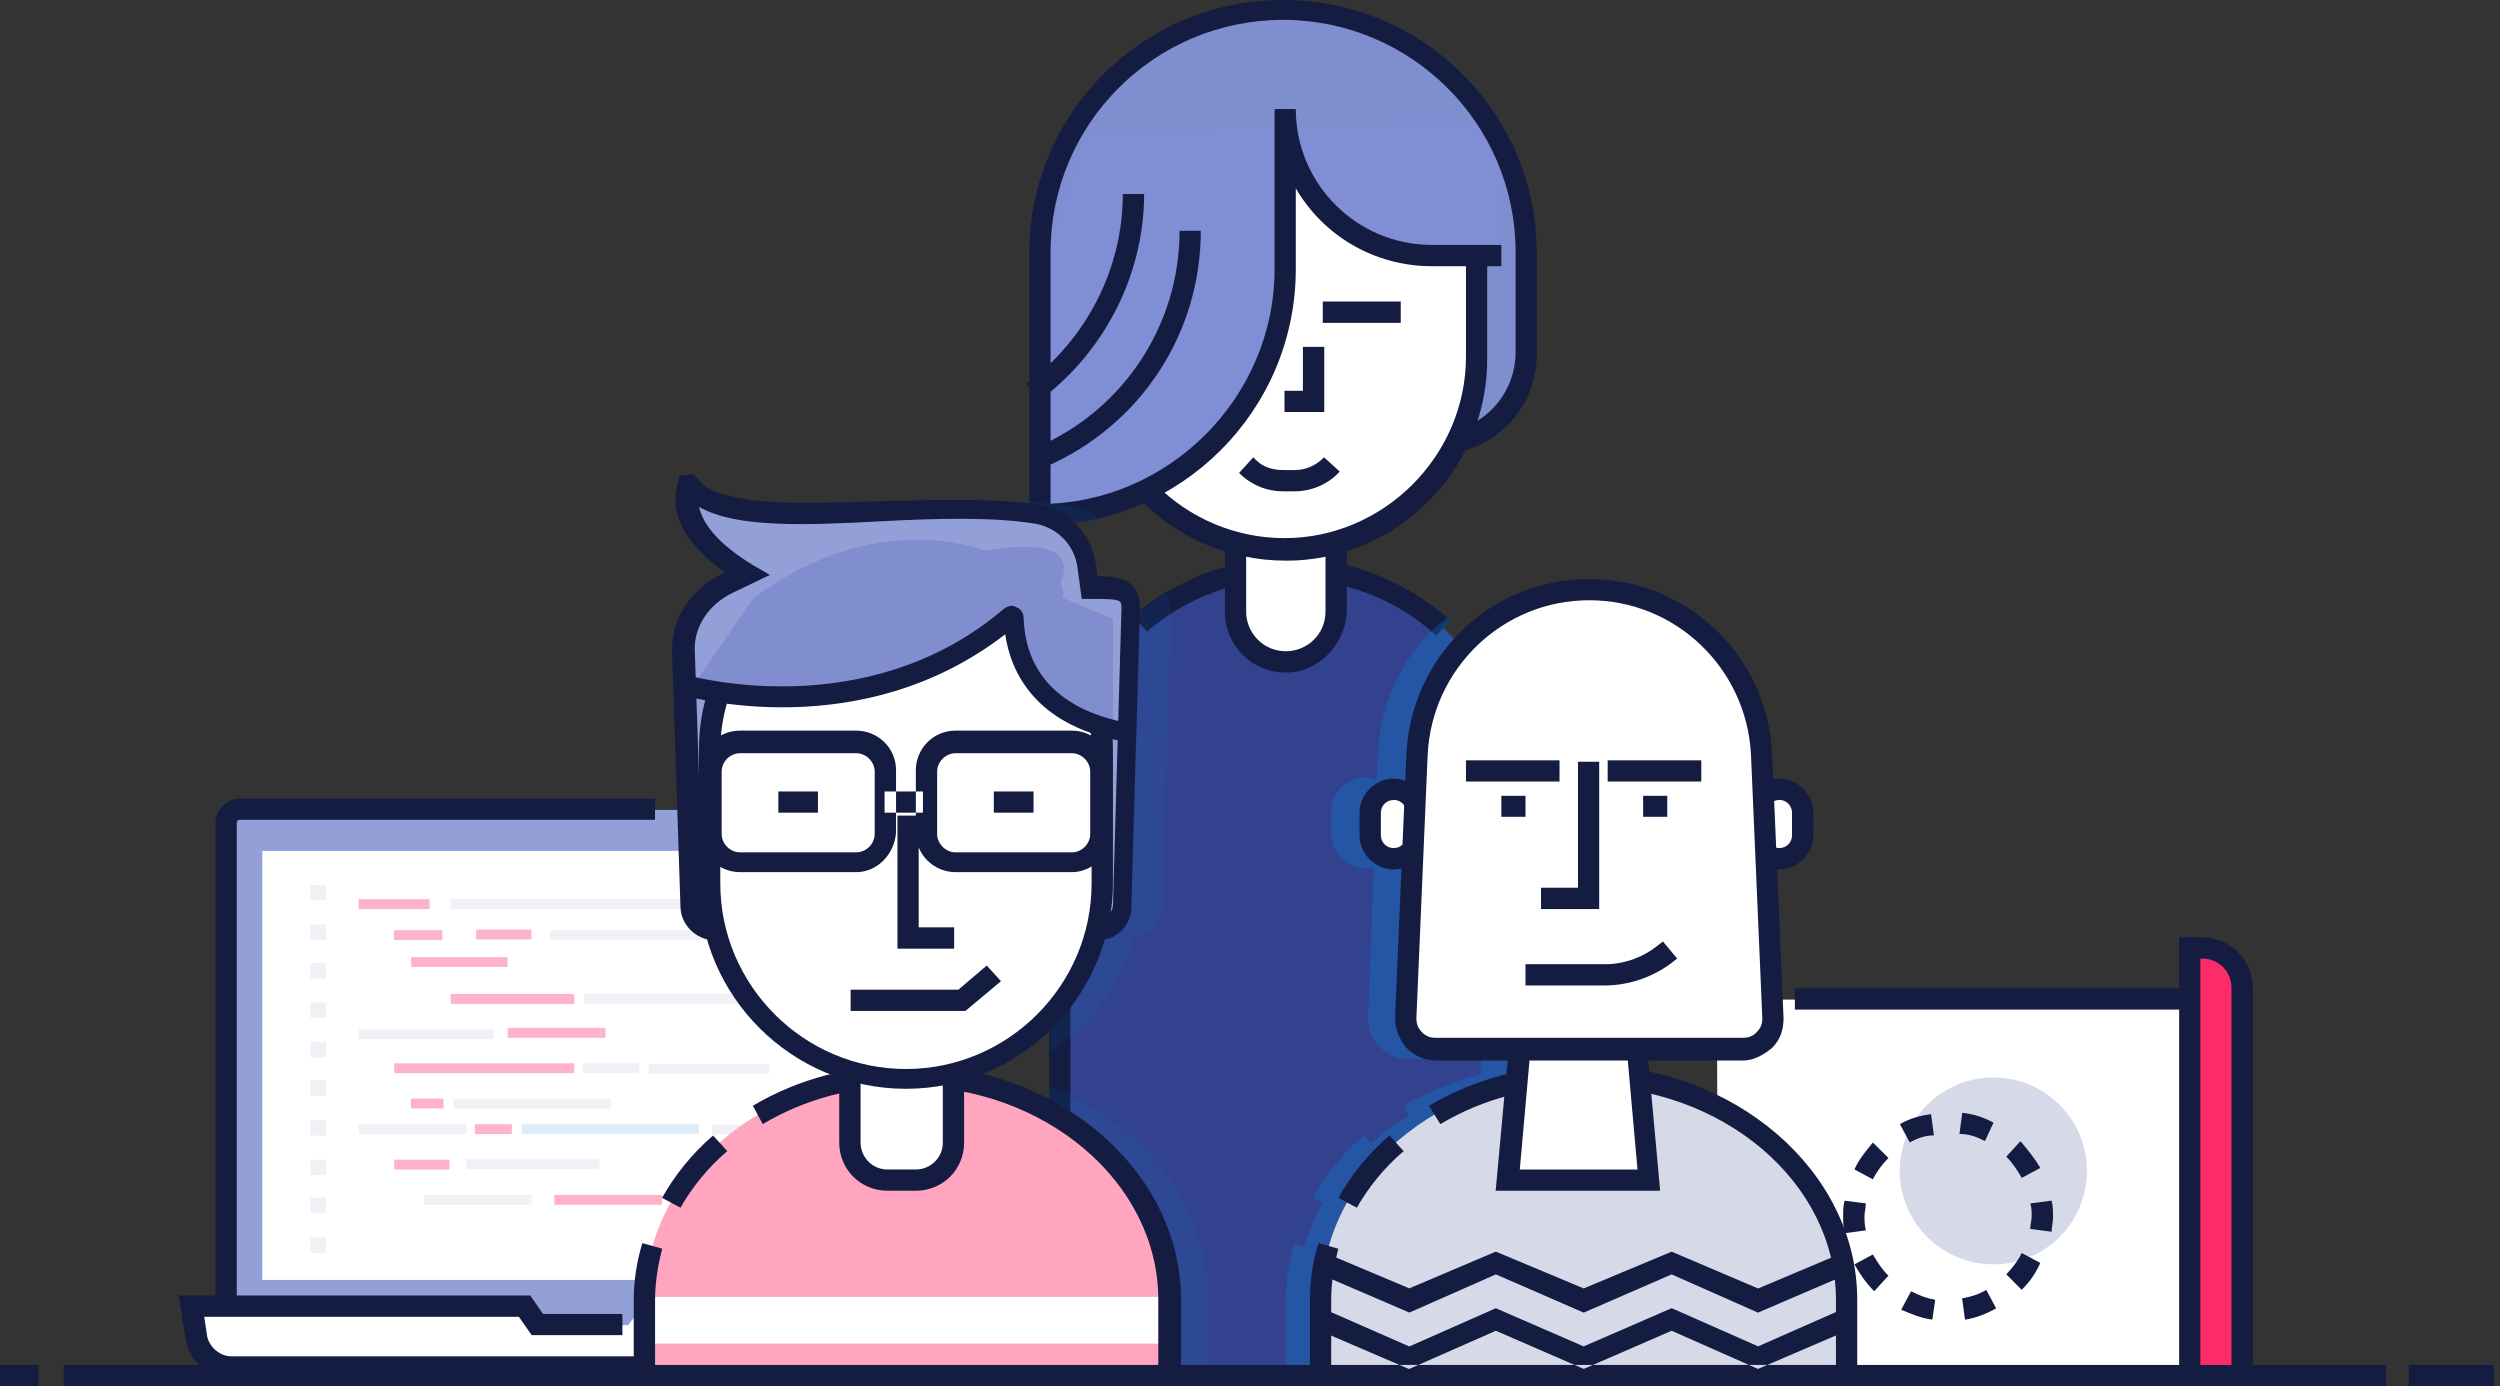 <svg xmlns="http://www.w3.org/2000/svg" width="404" height="224" fill="none"><rect width="100%" height="100%" fill="#333333" stroke="none"/><path fill="#939FD7" d="M153.5 216.22H38.95c-1.15 0-2.3-.92-2.3-2.3v-80.76c0-1.14 1.15-2.28 2.3-2.28H153.5c1.15 0 2.3 1.14 2.3 2.28v81c0 1.14-1.15 2.06-2.3 2.06z"/><path fill="#141C41" d="M153.5 218.05H38.72c-2.06 0-3.9-1.83-3.9-3.9v-81.2c0-2.07 1.84-3.9 3.9-3.9h67.13v3.43H38.72c-.23 0-.46.23-.46.46v81.22c0 .23.23.46.46.46H153.5c.23 0 .46-.23.46-.46h3.44c0 2.06-1.6 3.9-3.9 3.9z"/><path fill="#0686D8" d="M152.8 218.05H39.65c-2.52 0-4.6-2.06-4.6-4.58h3.45c0 .7.45 1.15 1.14 1.15H152.8c.7 0 1.16-.46 1.16-1.15V199.3h3.44v14.17c0 2.52-2.06 4.58-4.6 4.58z"/><path fill="#fff" d="M149.15 137.5H42.38v69.34h106.77V137.5zM153.73 221.03H37.33c-2.73 0-5.26-2.06-5.7-4.8l-.93-5.04h53.84l2.06 2.96h14.9l2.28-2.97h56.82l-.68 4.34c-.46 3.2-3.2 5.5-6.2 5.5z"/><path fill="#141C41" d="M153.73 222.63H37.33c-3.65 0-6.63-2.52-7.32-6.18l-1.13-7.1H85.7l2.05 2.98h12.83v3.43H85.92l-2.07-2.97H33l.45 2.96c.23 1.83 2.06 3.43 3.9 3.43H153.5c2.3 0 4.35-1.6 4.8-3.9l.7-4.34 3.44.45-.7 4.36c-.68 4.12-4.1 6.87-8 6.87z"/><g opacity=".6"><path fill="#FC2C68" d="M69.42 145.3H57.96v1.6h11.46v-1.6zM71.48 150.32h-7.8v1.6h7.8v-1.6z" opacity=".6"/><path fill="#D5D9E8" d="M143.88 150.32h-55v1.6h55v-1.6z" opacity=".6"/><path fill="#FC2C68" d="M76.95 151.82h8.93v-1.6h-8.93v1.6zM82.02 154.67H66.44v1.6h15.58v-1.6zM92.8 160.62H72.85v1.6H92.8v-1.6z" opacity=".6"/><path fill="#D5D9E8" d="M79.73 166.34H57.96v1.6h21.77v-1.6z" opacity=".6"/><path fill="#FC2C68" d="M82.05 167.7h15.8v-1.6h-15.8v1.6zM92.8 171.83H63.7v1.6h29.1v-1.6z" opacity=".6"/><path fill="#D5D9E8" d="M104.82 173.53h19.48v-1.6h-19.48v1.6zM103.33 171.83h-9.17v1.6h9.17v-1.6zM98.75 177.55H73.3v1.6h25.45v-1.6z" opacity=".6"/><path fill="#FC2C68" d="M66.4 179.13h5.28v-1.6H66.4v1.6z" opacity=".6"/><path fill="#D5D9E8" d="M75.38 181.67H57.96v1.6h17.42v-1.6z" opacity=".6"/><path fill="#FC2C68" d="M82.7 181.67h-5.95v1.6h5.96v-1.6z" opacity=".6"/><path fill="#9ECFEF" d="M112.95 181.67H84.3v1.6h28.65v-1.6z" opacity=".6"/><path fill="#D5D9E8" d="M115.07 183.34h25.9v-1.6h-25.9v1.6z" opacity=".6"/><path fill="#FC2C68" d="M72.63 187.4H63.7v1.6h8.93v-1.6z" opacity=".6"/><path fill="#D5D9E8" d="M75.35 188.94H96.9v-1.6H75.34v1.6zM85.92 193.1H68.5v1.6h17.42v-1.6z" opacity=".6"/><path fill="#FC2C68" d="M107 193.1H89.57v1.6h17.4v-1.6z" opacity=".6"/><path fill="#0686D8" d="M126.24 193.1h-16.5v1.6h16.5v-1.6zM137.4 162.1h4.82v-1.6h-4.8v1.6z" opacity=".6"/><path fill="#D5D9E8" d="M135.17 160.62H94.4v1.6h40.77v-1.6zM119.14 145.3H72.86v1.6h46.28v-1.6zM52.7 143h-2.53v2.52h2.52V143zM52.7 149.4h-2.53v2.53h2.52v-2.52zM52.7 155.6h-2.53v2.5h2.52v-2.5zM52.7 162h-2.53v2.5h2.52V162zM52.7 168.4h-2.53v2.5h2.52v-2.5zM52.7 174.58h-2.53v2.5h2.52v-2.5zM52.7 180.98h-2.53v2.52h2.52v-2.52zM52.7 187.4h-2.53v2.5h2.52v-2.5zM52.7 193.57h-2.53v2.5h2.52v-2.5zM52.7 199.98h-2.53v2.5h2.52V200z" opacity=".6"/></g><path fill="#fff" d="M362.45 222.17l-.23-53.3c0-4.13-3.67-7.33-8.25-7.33h-76.52l.23 60.86 84.77-.23z"/><path fill="#141C41" d="M360.6 219.65l-.2-50.1c0-3.67-3-6.4-6.43-6.4h-63.92v-3.45h63.92c5.5 0 9.85 4.35 9.85 9.84l.23 50.1h-3.44z"/><path fill="#FC2C68" d="M353.74 222.17h8.48v-62.92c0-3.2-2.98-5.95-6.65-5.95h-2.06v68.87h.24z"/><path fill="#141C41" d="M364.05 222.17h-3.44V159.7c0-2.74-2.05-4.8-4.8-4.8h-.23v67.27h-3.43v-70.7h3.66c4.6 0 8.25 3.66 8.25 8.24v62.47z"/><path fill="#D5D9E8" d="M322.13 204.32c8.35 0 15.12-6.76 15.12-15.1s-6.77-15.1-15.13-15.1c-8.35 0-15.12 6.76-15.12 15.1s6.77 15.1 15.13 15.1z"/><path fill="#141C41" d="M312.27 213.25c-1.83-.23-3.43-.92-5.04-1.6l1.6-2.98c1.38.7 2.53 1.14 3.9 1.37l-.46 3.2zm5.27 0l-.46-3.44c1.38-.22 2.75-.67 3.9-1.36l1.6 2.98c-1.6.9-3.43 1.6-5.04 1.83zm-14.66-4.58c-1.37-1.37-2.3-2.75-3.2-4.35l2.97-1.6c.7 1.15 1.38 2.3 2.52 3.43l-2.3 2.52zm23.83-.23l-2.5-2.52c.9-.9 1.82-2.05 2.5-3.43l3 1.6c-.7 1.6-1.62 2.97-3 4.34zm-28.63-9.15c-.23-.93-.23-1.84-.23-2.76 0-.9 0-1.6.23-2.5l3.44.44c0 .7-.22 1.38-.22 2.06 0 .7 0 1.38.23 2.3l-3.43.45zm33.45-.24l-3.44-.46c0-.68.23-1.37.23-2.06 0-.68 0-1.37-.22-2.06l3.44-.45c.23.9.23 1.83.23 2.74 0 .7-.23 1.6-.23 2.3zm-28.87-8.47l-2.98-1.6c.7-1.6 1.84-2.98 2.98-4.35l2.52 2.5c-.92.93-1.83 2.07-2.52 3.44zm24.06-.23c-.68-1.15-1.37-2.3-2.5-3.44l2.28-2.5c1.14 1.36 2.3 2.73 3.2 4.33l-2.97 1.6zm-18.1-5.72l-1.6-2.98c1.6-.9 3.2-1.37 5.04-1.6l.46 3.43c-1.37 0-2.75.46-3.9 1.15zm12.15-.23c-1.37-.7-2.52-1.15-4.12-1.15l.45-3.43c1.84.23 3.44.7 5.05 1.6l-1.38 2.98z"/><path fill="#7F8ECF" d="M246.75 56.97V40.73c0-21.74-17.64-39.36-39.4-39.36-21.77 0-39.4 17.62-39.4 39.36V71.6h64.14c8 0 14.65-6.4 14.65-14.63z"/><path fill="#32428F" d="M245.37 222.17v-93.35c0-20.37-16.72-37.07-37.1-37.07-20.4 0-37.13 16.7-37.13 37.06v93.37h74.23z"/><path fill="#141C41" d="M232.1 102.73c-6.43-5.95-14.9-9.15-23.84-9.15-8.48 0-16.5 2.98-22.9 8.47l-2.3-2.52c7.1-5.95 16.03-9.38 25.2-9.38 9.62 0 18.8 3.66 26.12 10.07l-2.3 2.5z"/><path fill="#0686D8" d="M177.1 112.34l-2.98-1.6c1.15-2.06 2.52-4.12 3.9-5.95l2.75 2.05c-1.38 1.83-2.52 3.66-3.67 5.5z"/><path fill="#141C41" d="M172.98 222.17h-3.44v-93.35c0-2.98.46-5.95.92-8.92l3.43.68c-.7 2.52-.92 5.26-.92 8v93.6z"/><path fill="#fff" d="M207.8 106.85c-4.35 0-8.02-3.66-8.02-8V81.9c0-4.34 3.67-8 8.02-8s8.02 3.66 8.02 8v16.94c0 4.35-3.67 8-8.02 8z"/><path fill="#141C41" d="M207.8 108.68c-5.5 0-9.85-4.35-9.85-9.84V81.9c0-5.48 4.35-9.83 9.85-9.83s9.85 4.35 9.85 9.84v16.94c-.23 5.27-4.58 9.84-9.85 9.84zm0-33.18c-3.44 0-6.42 2.75-6.42 6.4v16.94c0 3.43 2.75 6.4 6.42 6.4 3.44 0 6.4-2.74 6.4-6.4V81.9c-.2-3.65-2.96-6.4-6.4-6.4z"/><path fill="#fff" d="M238.96 23.57v34.1c0 17.15-13.98 31.1-31.16 31.1s-31.16-13.95-31.16-31.1v-34.1h62.32z"/><path fill="#141C41" d="M207.8 90.6c-18.33 0-33-14.87-33-32.94V38.9h3.45v18.76c0 16.24 13.28 29.3 29.32 29.3s29.33-13.3 29.33-29.3V32.72h3.43v24.94c.23 18.07-14.43 32.95-32.53 32.95z"/><path fill="#808FD5" d="M242.63 41.64H231.4c-10.3.23-23.83-11.2-23.83-18.07V43.7c0 21.97-17.64 39.58-39.63 39.8l1.6-42.54 5.96-19.45 64.83-1.6 2.07 9.4v12.34h.22z"/><path fill="#141C41" d="M167.94 84.9v-3.45c20.84 0 38.03-17.16 38.03-37.98V17.62h3.43c0 12.12 9.86 21.96 22 21.96h11.22v3.44H231.4c-9.4 0-17.64-5.04-22-12.6v13.05c0 22.88-18.55 41.42-41.46 41.42zM169.77 85.34h-3.44V40.96c0-22.66 18.33-40.96 41-40.96 22.7 0 41.02 18.3 41.02 40.96V57.2c0 7.55-5.04 13.96-12.37 15.8l-.92-3.44c5.73-1.38 9.86-6.64 9.86-12.6V40.74c0-20.82-16.96-37.53-37.58-37.53-20.85 0-37.57 16.93-37.57 37.53v44.6zM226.36 48.73h-12.6v3.44h12.6v-3.44zM214 66.58h-6.43v-3.43h2.98v-7.1H214V66.6zM209.18 79.4h-1.84c-2.52 0-4.8-.92-6.64-2.52l-.46-.46 2.3-2.52.45.46c1.13 1.14 2.74 1.6 4.34 1.6h1.84c1.83 0 3.43-.68 4.8-2.06l2.53 2.3c-1.83 2.05-4.58 3.2-7.32 3.2zM168.85 75.5l-1.37-3.2c13.97-5.95 23.14-19.68 23.14-35h3.43c0 16.7-9.85 31.57-25.2 38.2zM167.94 64.75L165.87 62c9.63-7.1 15.58-18.53 15.58-30.65h3.44c0 13.04-6.43 25.62-16.96 33.4z"/><g opacity=".3"><path fill="#0686D8" d="M169.77 85.34v-.45c2.52-.24 5.27-.47 7.56-1.16-1.38-1.14-3.2-1.83-5.04-2.06-1.84-.23-3.9-.45-6.2-.68v4.34h3.67zM184.2 100.9c-1.6 1.38-3.2 3.2-4.8 4.8l-1.38-1.14c-1.6 1.83-2.98 3.9-3.9 5.95l1.6.93c-1.6 2.74-2.5 5.72-3.43 8.92l-1.62-.46c-.68 2.97-.9 5.94-.9 8.92V170c6.4-4.35 11.22-10.75 13.5-18.3 2.53-.46 4.6-2.75 4.6-5.26l1.36-47.83c0-1.13-.23-2.04-.7-2.73-1.82 1.14-3.65 2.3-5.25 3.66l.9 1.37zM195.2 222.17v-12.13c0-15.33-10.54-28.6-25.66-34.55v46.67H195.2z" opacity=".3"/></g><path fill="#FFA5BF" d="M189 222.17v-12.13c0-19.9-19-36.38-42.37-36.38-23.37 0-42.4 16.25-42.4 36.38v12.13h84.78z"/><path fill="#fff" d="M189 209.58h-84.07v7.55H189v-7.55z"/><path fill="#141C41" d="M105.85 222.17h-3.44v-12.13c0-2.97.47-6.18 1.4-9.15l3.2.9c-.7 2.75-1.15 5.5-1.15 8.24v12.13zM109.97 195.17l-2.98-1.6c2.06-3.66 4.8-7.1 8.24-10.07l2.3 2.52c-3.22 2.74-5.74 5.94-7.57 9.15zM190.62 222.17h-3.44v-12.13c0-19-18.33-34.55-40.78-34.55-8.25 0-16.27 2.05-23.14 6.17l-1.6-2.97c7.33-4.35 16.03-6.64 24.97-6.64 24.28 0 44.22 17.16 44.22 37.98v12.13h-.23z"/><path fill="#939FD7" d="M116.84 150.1h-1.14c-2.3 0-3.9-1.84-3.9-3.9l-1.37-41.18c0-4.58 2.06-5.5 5.5-8.24l4.8-3.9c-12.6-7.77-9.16-14.4-9.16-14.4 5.73 8.7 37.35 2.3 55.9 5.03 4.36.7 7.8 4.13 8.26 8.48l.45 3.43c3.67 0 6.42-.22 6.42 3.44l-1.38 47.6c0 2.28-1.83 3.88-3.9 3.88h-60.47v-.23z"/><path fill="#141C41" d="M177.56 151.93h-62.1c-2.97 0-5.5-2.52-5.5-5.5l-1.36-41.4c0-5.27 3.2-9.85 7.8-12.14l.67-.46c-6.4-4.58-8.93-9.4-7.56-14.2l.24-1.36 2.3-.23.68.68c3.2 4.58 16.5 4.12 29.56 3.67 8.93-.23 17.87-.46 25.2.45 5.04.7 8.93 4.8 9.62 9.84l.23 1.82c2.06 0 4.12.23 5.5 1.38.9.9 1.37 2.05 1.37 3.66l-1.37 47.82c.23 3.43-2.3 5.95-5.27 5.95zm-64.6-70.02c.68 3 3.43 6.2 8.7 9.4l2.75 1.6-6.18 2.97c-3.67 1.83-5.96 5.26-5.96 8.92l1.38 41.4c0 1.15.9 2.06 2.06 2.06h62.1c1.13 0 2.05-.9 2.05-2.05l1.37-47.82c0-.45 0-.9-.22-1.14-.46-.46-2.3-.46-3.9-.46h-2.3l-.68-5.03c-.46-3.66-3.2-6.4-6.64-7.1-6.88-1.14-15.8-.9-24.52-.45-12.83.7-24.05 1.14-30-2.3z"/><path fill="#fff" d="M148 190.6h-4.58c-3.2 0-5.95-2.75-5.95-5.95v-22.2c0-3.2 2.74-5.95 5.95-5.95H148c3.2 0 5.96 2.75 5.96 5.95v22.2c0 3.2-2.52 5.94-5.96 5.94z"/><path fill="#141C41" d="M148 192.42h-4.58c-4.35 0-7.8-3.43-7.8-7.78v-22.2c0-4.34 3.45-7.77 7.8-7.77H148c4.36 0 7.8 3.43 7.8 7.78v22.2c0 4.34-3.44 7.77-7.8 7.77zm-4.58-34.32c-2.3 0-4.35 1.83-4.35 4.35v22.2c0 2.28 1.83 4.34 4.35 4.34H148c2.3 0 4.36-1.84 4.36-4.36v-22.2c0-2.28-1.84-4.34-4.36-4.34h-4.58z"/><path fill="#fff" d="M146.4 174.12c-17.4 0-31.62-14.2-31.62-31.58v-21.5c0-17.4 14.2-28.38 31.62-28.38 17.4 0 31.62 11 31.62 28.38v21.5c0 17.4-14.2 31.58-31.62 31.58z"/><path fill="#141C41" d="M146.4 175.95c-18.33 0-33.45-14.87-33.45-33.4v-21.5c0-17.4 13.98-30.2 33.45-30.2 19.25 0 33.45 12.57 33.45 30.2v21.5c0 18.53-15.12 33.4-33.45 33.4zm0-81.45c-17.4 0-30 11.2-30 26.77v21.5c0 16.48 13.5 29.98 30 29.98s30-13.5 30-29.97v-21.5c0-15.57-12.6-26.78-30-26.78z"/><path fill="#808ECF" d="M179.85 100l-8.25-3.45c.7-.9-.46-2.06 0-2.97 2.75-7.78-12.37-4.58-12.37-4.58s-17.64-7.32-37.57 7.78l-10.08 14.65s29.1 8.23 52.23-12.36c.24 6.18 1.84 15.33 16.05 18.3V100z"/><path fill="#141C41" d="M180.77 119.67c-13.52-2.75-17.42-11-18.33-17.17-23.37 18.08-51.1 10.07-52.24 9.84l.92-3.2c.23 0 28.87 8.24 51.1-10.75.68-.47 1.36-.7 2.05-.24.7.23 1.15.9 1.15 1.83.23 6.17 3.2 13.94 16.03 16.7l-.68 2.97zM138.38 140.94h-18.8c-3.42 0-6.4-2.74-6.4-6.4v-10.07c0-3.43 2.75-6.4 6.4-6.4h18.8c3.44 0 6.42 2.74 6.42 6.4v10.07c-.23 3.43-2.98 6.4-6.42 6.4zm-18.8-19.22c-1.6 0-2.96 1.38-2.96 2.98v10.06c0 1.6 1.37 2.98 2.97 2.98h18.78c1.6 0 2.98-1.37 2.98-2.98V124.7c0-1.6-1.38-2.98-2.98-2.98h-18.8zM173.2 140.94h-18.78c-3.44 0-6.42-2.74-6.42-6.4v-10.07c0-3.43 2.75-6.4 6.42-6.4h18.8c3.42 0 6.4 2.74 6.4 6.4v10.07c-.23 3.43-2.98 6.4-6.4 6.4zm-18.78-19.22c-1.6 0-2.98 1.38-2.98 2.98v10.06c0 1.6 1.38 2.98 2.98 2.98h18.8c1.6 0 2.96-1.37 2.96-2.98V124.7c0-1.6-1.37-2.98-2.97-2.98h-18.78zM149.15 127.9h-6.2v3.43h6.2v-3.43zM132.2 127.9h-6.42v3.43h6.4v-3.43zM167.02 127.9h-6.42v3.43h6.42v-3.43zM154.2 153.3h-9.17v-21.5h3.43v18.06h5.73v3.44zM156.02 163.37h-18.56v-3.44h17.42l4.58-3.9 2.3 2.53-5.74 4.8z"/><path fill="#0686D8" d="M233.23 101.6l1.15-1.38c-.23-.23-.23-.23-.46-.46-6.64 5.03-10.77 13.04-11.23 21.96l-.24 4.35c-.68-.23-1.14-.46-1.83-.46-2.98 0-5.5 2.53-5.5 5.5v3.66c0 2.98 2.52 5.5 5.5 5.5.46 0 .92 0 1.38-.23l-.9 24.25c0 1.83.45 3.43 1.82 4.8 1.15 1.38 2.98 2.06 4.8 2.06h11.7l-.23 2.52c-4.36 1.15-8.5 2.75-12.38 5.03l.9 1.6c-2.28 1.37-4.34 2.74-6.17 4.57l-1.15-1.37c-3.44 2.97-6.18 6.4-8.25 10.07l1.6.9c-1.37 2.3-2.28 4.6-2.97 7.1l-1.6-.45c-.92 2.97-1.38 5.95-1.38 9.15v12.13h38.26v-93.58c-.7-10.76-5.5-20.37-12.83-27.23z" opacity=".3"/><path fill="#fff" d="M291.42 135c0 2.05-1.6 3.88-3.9 3.88-2.05 0-3.88-1.6-3.88-3.88v-3.67c0-2.06 1.6-3.9 3.9-3.9 2.05 0 3.88 1.62 3.88 3.9V135z"/><path fill="#141C41" d="M287.53 140.5c-2.98 0-5.5-2.53-5.5-5.5v-3.67c0-2.97 2.52-5.5 5.5-5.5s5.5 2.53 5.5 5.5V135c0 2.97-2.52 5.5-5.5 5.5zm0-11.22c-1.15 0-2.06.9-2.06 2.05V135c0 1.14.9 2.05 2.06 2.05 1.15 0 2.06-.9 2.06-2.06v-3.67c0-1.14-.93-2.06-2.07-2.06z"/><path fill="#fff" d="M229.1 135c0 2.05-1.6 3.88-3.9 3.88-2.05 0-3.88-1.6-3.88-3.88v-3.67c0-2.06 1.6-3.9 3.9-3.9 2.05 0 3.9 1.62 3.9 3.9V135z"/><path fill="#141C41" d="M225.2 140.5c-2.97 0-5.5-2.53-5.5-5.5v-3.67c0-2.97 2.53-5.5 5.5-5.5 3 0 5.5 2.53 5.5 5.5V135c0 2.97-2.5 5.5-5.5 5.5zm0-11.22c-1.13 0-2.05.9-2.05 2.05V135c0 1.14.92 2.05 2.06 2.05 1.16 0 2.07-.9 2.07-2.06v-3.67c0-1.14-.9-2.06-2.06-2.06z"/><path fill="#D5D9E8" d="M298.3 222.17v-12.13c0-19.9-19.02-36.38-42.4-36.38-23.36 0-42.37 16.25-42.37 36.38v12.13h84.77z"/><path fill="#141C41" d="M215.13 222.17h-3.44v-12.13c0-2.97.45-6.18 1.37-9.15l3.2.9c-.68 2.75-1.14 5.5-1.14 8.24v12.13zM219.26 195.17l-2.98-1.6c2.06-3.66 4.8-7.1 8.25-10.07l2.3 2.52c-3.22 2.74-5.74 5.95-7.57 9.15zM300.13 222.17h-3.44v-12.13c0-19-18.33-34.55-40.8-34.55-8.24 0-16.25 2.05-23.13 6.17l-1.83-2.97c7.33-4.35 16.04-6.64 24.97-6.64 24.3 0 44.23 17.16 44.23 37.98v12.13z"/><path fill="#fff" d="M266.45 190.6h-22.68l2.98-34.1h16.72l2.98 34.1z"/><path fill="#141C41" d="M268.28 192.42H241.7l3.45-37.52h19.7l3.43 37.52zM245.6 189h19.02l-2.75-30.9h-13.52L245.6 189z"/><path fill="#fff" d="M281.57 169.54H232.1c-2.76 0-5.06-2.28-4.83-5.03l1.84-42.55c.7-14.87 12.84-26.54 27.73-26.54 14.9 0 27.26 11.68 27.72 26.55l1.83 42.56c0 2.76-2.06 5.04-4.8 5.04z"/><path fill="#141C41" d="M281.57 171.38H232.1c-1.85 0-3.45-.7-4.83-2.06-1.14-1.38-1.83-2.98-1.83-4.8l1.83-42.57c.7-15.78 13.52-28.37 29.56-28.37 15.8 0 28.87 12.36 29.55 28.37l1.84 42.56c0 1.84-.46 3.44-1.84 4.82-1.37 1.14-2.97 2.06-4.8 2.06zM256.83 97c-13.98 0-25.43 11-26.12 24.95l-1.82 42.56c0 .93.23 1.6.9 2.3.7.7 1.4.9 2.3.9h49.5c.9 0 1.6-.2 2.28-.9.7-.7.92-1.37.92-2.3l-1.83-42.55C282.25 108 270.8 97 256.83 97zM252.02 122.87H236.9v3.43h15.12v-3.43zM246.52 128.6h-3.9V132h3.9v-3.43zM269.43 128.6h-3.9V132h3.9v-3.43zM274.93 122.87H259.8v3.43h15.13v-3.43zM258.43 146.9h-9.4v-3.44H255V123.1h3.43v23.8zM259.35 159.25h-12.83v-3.43h12.83c3.2 0 6.2-1.15 8.48-2.98l.9-.7 2.3 2.76-.9.7c-3 2.28-6.9 3.65-10.78 3.65zM227.73 212.1l-14.9-6.4 1.38-3.2 13.53 5.7 13.98-5.94 14.2 5.95 14.22-5.94 13.97 5.95 13.5-5.7 1.38 3.2-14.9 6.4-13.96-6.18-14.2 6.18-14.2-6.18-14 6.18zM227.73 221.25l-14.9-6.4 1.38-3.2 13.53 5.94 13.98-6.18 14.2 6.17 14.22-6.18 13.97 6.17 13.5-5.95 1.38 3.2-14.9 6.4-13.96-6.17-14.2 6.17-14.2-6.17-14 6.17zM6.2 220.57H0V224h6.2v-3.43zM403 220.57h-13.75V224H403v-3.43zM385.6 220.57H10.3V224h375.3v-3.43z"/></svg>